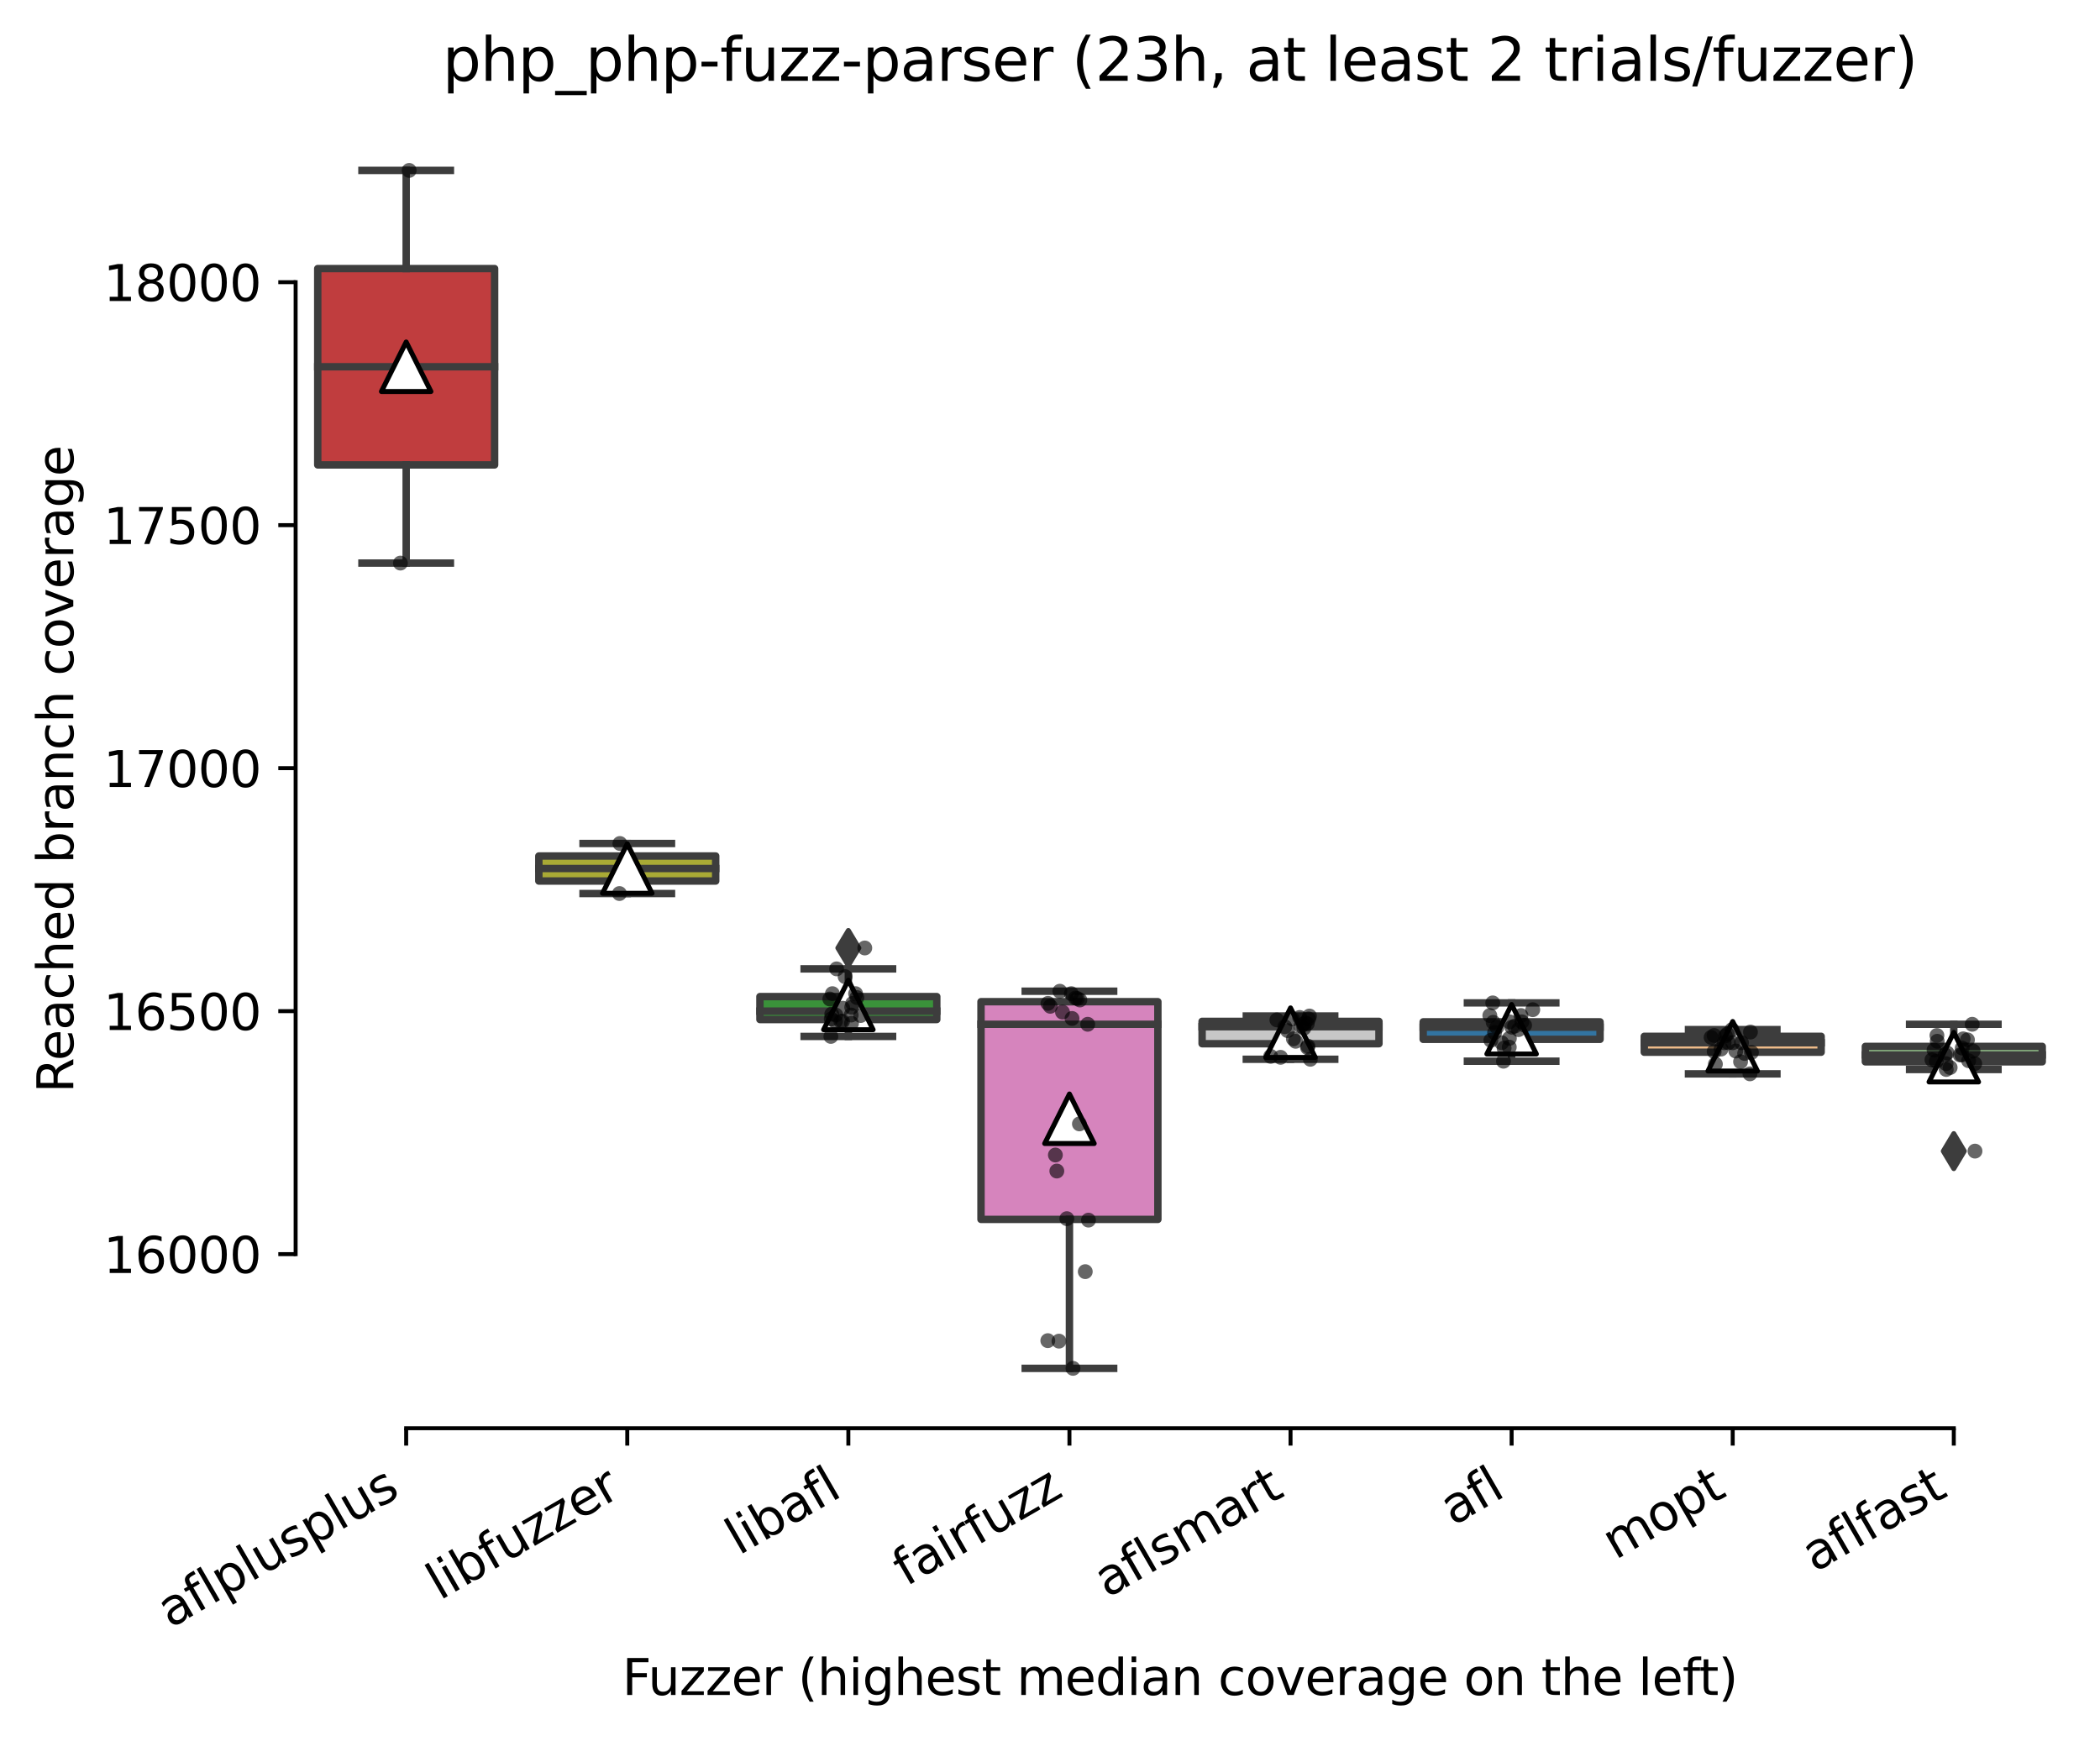 <?xml version="1.0" encoding="utf-8" standalone="no"?>
<!DOCTYPE svg PUBLIC "-//W3C//DTD SVG 1.1//EN"
  "http://www.w3.org/Graphics/SVG/1.1/DTD/svg11.dtd">
<svg xmlns:xlink="http://www.w3.org/1999/xlink" width="424.011pt" height="351.576pt" viewBox="0 0 424.011 351.576" xmlns="http://www.w3.org/2000/svg" version="1.1">
 <defs>
  <style type="text/css">*{stroke-linejoin: round; stroke-linecap: butt}</style>
 </defs>
 <g id="figure_1">
  <g id="patch_1">
   <path d="M 0 351.576 
L 424.011 351.576 
L 424.011 0 
L 0 0 
z
" style="fill: #ffffff"/>
  </g>
  <g id="axes_1">
   <g id="patch_2">
    <path d="M 59.691 288.43 
L 416.811 288.43 
L 416.811 22.318 
L 59.691 22.318 
z
" style="fill: #ffffff"/>
   </g>
   <g id="patch_3">
    <path d="M 64.155 93.888 
L 99.867 93.888 
L 99.867 54.239 
L 64.155 54.239 
L 64.155 93.888 
z
" clip-path="url(#p892c8f98e5)" style="fill: #c03d3e; stroke: #3d3d3d; stroke-width: 1.5; stroke-linejoin: miter"/>
   </g>
   <g id="patch_4">
    <path d="M 108.795 177.922 
L 144.507 177.922 
L 144.507 172.868 
L 108.795 172.868 
L 108.795 177.922 
z
" clip-path="url(#p892c8f98e5)" style="fill: #a9aa35; stroke: #3d3d3d; stroke-width: 1.5; stroke-linejoin: miter"/>
   </g>
   <g id="patch_5">
    <path d="M 153.435 205.893 
L 189.147 205.893 
L 189.147 201.256 
L 153.435 201.256 
L 153.435 205.893 
z
" clip-path="url(#p892c8f98e5)" style="fill: #3a923a; stroke: #3d3d3d; stroke-width: 1.5; stroke-linejoin: miter"/>
   </g>
   <g id="patch_6">
    <path d="M 198.075 246.254 
L 233.787 246.254 
L 233.787 202.286 
L 198.075 202.286 
L 198.075 246.254 
z
" clip-path="url(#p892c8f98e5)" style="fill: #d684bd; stroke: #3d3d3d; stroke-width: 1.5; stroke-linejoin: miter"/>
   </g>
   <g id="patch_7">
    <path d="M 242.715 210.775 
L 278.427 210.775 
L 278.427 206.261 
L 242.715 206.261 
L 242.715 210.775 
z
" clip-path="url(#p892c8f98e5)" style="fill: #c7c7c7; stroke: #3d3d3d; stroke-width: 1.5; stroke-linejoin: miter"/>
   </g>
   <g id="patch_8">
    <path d="M 287.355 209.892 
L 323.067 209.892 
L 323.067 206.359 
L 287.355 206.359 
L 287.355 209.892 
z
" clip-path="url(#p892c8f98e5)" style="fill: #3274a1; stroke: #3d3d3d; stroke-width: 1.5; stroke-linejoin: miter"/>
   </g>
   <g id="patch_9">
    <path d="M 331.995 212.493 
L 367.707 212.493 
L 367.707 209.279 
L 331.995 209.279 
L 331.995 212.493 
z
" clip-path="url(#p892c8f98e5)" style="fill: #eebb89; stroke: #3d3d3d; stroke-width: 1.5; stroke-linejoin: miter"/>
   </g>
   <g id="patch_10">
    <path d="M 376.635 214.431 
L 412.347 214.431 
L 412.347 211.315 
L 376.635 211.315 
L 376.635 214.431 
z
" clip-path="url(#p892c8f98e5)" style="fill: #9fd495; stroke: #3d3d3d; stroke-width: 1.5; stroke-linejoin: miter"/>
   </g>
   <g id="matplotlib.axis_1">
    <g id="xtick_1">
     <g id="line2d_1">
      <defs>
       <path id="m046f09e35f" d="M 0 0 
L 0 3.5 
" style="stroke: #000000; stroke-width: 0.8"/>
      </defs>
      <g>
       <use xlink:href="#m046f09e35f" x="82.011" y="288.43" style="stroke: #000000; stroke-width: 0.8"/>
      </g>
     </g>
     <g id="text_1">
      <!-- aflplusplus -->
      <g transform="translate(34.402 328.897) rotate(-30) scale(0.1 -0.1)">
       <defs>
        <path id="DejaVuSans-61" d="M 2194 1759 
Q 1497 1759 1228 1600 
Q 959 1441 959 1056 
Q 959 750 1161 570 
Q 1363 391 1709 391 
Q 2188 391 2477 730 
Q 2766 1069 2766 1631 
L 2766 1759 
L 2194 1759 
z
M 3341 1997 
L 3341 0 
L 2766 0 
L 2766 531 
Q 2569 213 2275 61 
Q 1981 -91 1556 -91 
Q 1019 -91 701 211 
Q 384 513 384 1019 
Q 384 1609 779 1909 
Q 1175 2209 1959 2209 
L 2766 2209 
L 2766 2266 
Q 2766 2663 2505 2880 
Q 2244 3097 1772 3097 
Q 1472 3097 1187 3025 
Q 903 2953 641 2809 
L 641 3341 
Q 956 3463 1253 3523 
Q 1550 3584 1831 3584 
Q 2591 3584 2966 3190 
Q 3341 2797 3341 1997 
z
" transform="scale(0.016)"/>
        <path id="DejaVuSans-66" d="M 2375 4863 
L 2375 4384 
L 1825 4384 
Q 1516 4384 1395 4259 
Q 1275 4134 1275 3809 
L 1275 3500 
L 2222 3500 
L 2222 3053 
L 1275 3053 
L 1275 0 
L 697 0 
L 697 3053 
L 147 3053 
L 147 3500 
L 697 3500 
L 697 3744 
Q 697 4328 969 4595 
Q 1241 4863 1831 4863 
L 2375 4863 
z
" transform="scale(0.016)"/>
        <path id="DejaVuSans-6c" d="M 603 4863 
L 1178 4863 
L 1178 0 
L 603 0 
L 603 4863 
z
" transform="scale(0.016)"/>
        <path id="DejaVuSans-70" d="M 1159 525 
L 1159 -1331 
L 581 -1331 
L 581 3500 
L 1159 3500 
L 1159 2969 
Q 1341 3281 1617 3432 
Q 1894 3584 2278 3584 
Q 2916 3584 3314 3078 
Q 3713 2572 3713 1747 
Q 3713 922 3314 415 
Q 2916 -91 2278 -91 
Q 1894 -91 1617 61 
Q 1341 213 1159 525 
z
M 3116 1747 
Q 3116 2381 2855 2742 
Q 2594 3103 2138 3103 
Q 1681 3103 1420 2742 
Q 1159 2381 1159 1747 
Q 1159 1113 1420 752 
Q 1681 391 2138 391 
Q 2594 391 2855 752 
Q 3116 1113 3116 1747 
z
" transform="scale(0.016)"/>
        <path id="DejaVuSans-75" d="M 544 1381 
L 544 3500 
L 1119 3500 
L 1119 1403 
Q 1119 906 1312 657 
Q 1506 409 1894 409 
Q 2359 409 2629 706 
Q 2900 1003 2900 1516 
L 2900 3500 
L 3475 3500 
L 3475 0 
L 2900 0 
L 2900 538 
Q 2691 219 2414 64 
Q 2138 -91 1772 -91 
Q 1169 -91 856 284 
Q 544 659 544 1381 
z
M 1991 3584 
L 1991 3584 
z
" transform="scale(0.016)"/>
        <path id="DejaVuSans-73" d="M 2834 3397 
L 2834 2853 
Q 2591 2978 2328 3040 
Q 2066 3103 1784 3103 
Q 1356 3103 1142 2972 
Q 928 2841 928 2578 
Q 928 2378 1081 2264 
Q 1234 2150 1697 2047 
L 1894 2003 
Q 2506 1872 2764 1633 
Q 3022 1394 3022 966 
Q 3022 478 2636 193 
Q 2250 -91 1575 -91 
Q 1294 -91 989 -36 
Q 684 19 347 128 
L 347 722 
Q 666 556 975 473 
Q 1284 391 1588 391 
Q 1994 391 2212 530 
Q 2431 669 2431 922 
Q 2431 1156 2273 1281 
Q 2116 1406 1581 1522 
L 1381 1569 
Q 847 1681 609 1914 
Q 372 2147 372 2553 
Q 372 3047 722 3315 
Q 1072 3584 1716 3584 
Q 2034 3584 2315 3537 
Q 2597 3491 2834 3397 
z
" transform="scale(0.016)"/>
       </defs>
       <use xlink:href="#DejaVuSans-61"/>
       <use xlink:href="#DejaVuSans-66" x="61.279"/>
       <use xlink:href="#DejaVuSans-6c" x="96.484"/>
       <use xlink:href="#DejaVuSans-70" x="124.268"/>
       <use xlink:href="#DejaVuSans-6c" x="187.744"/>
       <use xlink:href="#DejaVuSans-75" x="215.527"/>
       <use xlink:href="#DejaVuSans-73" x="278.906"/>
       <use xlink:href="#DejaVuSans-70" x="331.006"/>
       <use xlink:href="#DejaVuSans-6c" x="394.482"/>
       <use xlink:href="#DejaVuSans-75" x="422.266"/>
       <use xlink:href="#DejaVuSans-73" x="485.645"/>
      </g>
     </g>
    </g>
    <g id="xtick_2">
     <g id="line2d_2">
      <g>
       <use xlink:href="#m046f09e35f" x="126.651" y="288.43" style="stroke: #000000; stroke-width: 0.8"/>
      </g>
     </g>
     <g id="text_2">
      <!-- libfuzzer -->
      <g transform="translate(88.784 323.272) rotate(-30) scale(0.1 -0.1)">
       <defs>
        <path id="DejaVuSans-69" d="M 603 3500 
L 1178 3500 
L 1178 0 
L 603 0 
L 603 3500 
z
M 603 4863 
L 1178 4863 
L 1178 4134 
L 603 4134 
L 603 4863 
z
" transform="scale(0.016)"/>
        <path id="DejaVuSans-62" d="M 3116 1747 
Q 3116 2381 2855 2742 
Q 2594 3103 2138 3103 
Q 1681 3103 1420 2742 
Q 1159 2381 1159 1747 
Q 1159 1113 1420 752 
Q 1681 391 2138 391 
Q 2594 391 2855 752 
Q 3116 1113 3116 1747 
z
M 1159 2969 
Q 1341 3281 1617 3432 
Q 1894 3584 2278 3584 
Q 2916 3584 3314 3078 
Q 3713 2572 3713 1747 
Q 3713 922 3314 415 
Q 2916 -91 2278 -91 
Q 1894 -91 1617 61 
Q 1341 213 1159 525 
L 1159 0 
L 581 0 
L 581 4863 
L 1159 4863 
L 1159 2969 
z
" transform="scale(0.016)"/>
        <path id="DejaVuSans-7a" d="M 353 3500 
L 3084 3500 
L 3084 2975 
L 922 459 
L 3084 459 
L 3084 0 
L 275 0 
L 275 525 
L 2438 3041 
L 353 3041 
L 353 3500 
z
" transform="scale(0.016)"/>
        <path id="DejaVuSans-65" d="M 3597 1894 
L 3597 1613 
L 953 1613 
Q 991 1019 1311 708 
Q 1631 397 2203 397 
Q 2534 397 2845 478 
Q 3156 559 3463 722 
L 3463 178 
Q 3153 47 2828 -22 
Q 2503 -91 2169 -91 
Q 1331 -91 842 396 
Q 353 884 353 1716 
Q 353 2575 817 3079 
Q 1281 3584 2069 3584 
Q 2775 3584 3186 3129 
Q 3597 2675 3597 1894 
z
M 3022 2063 
Q 3016 2534 2758 2815 
Q 2500 3097 2075 3097 
Q 1594 3097 1305 2825 
Q 1016 2553 972 2059 
L 3022 2063 
z
" transform="scale(0.016)"/>
        <path id="DejaVuSans-72" d="M 2631 2963 
Q 2534 3019 2420 3045 
Q 2306 3072 2169 3072 
Q 1681 3072 1420 2755 
Q 1159 2438 1159 1844 
L 1159 0 
L 581 0 
L 581 3500 
L 1159 3500 
L 1159 2956 
Q 1341 3275 1631 3429 
Q 1922 3584 2338 3584 
Q 2397 3584 2469 3576 
Q 2541 3569 2628 3553 
L 2631 2963 
z
" transform="scale(0.016)"/>
       </defs>
       <use xlink:href="#DejaVuSans-6c"/>
       <use xlink:href="#DejaVuSans-69" x="27.783"/>
       <use xlink:href="#DejaVuSans-62" x="55.566"/>
       <use xlink:href="#DejaVuSans-66" x="119.043"/>
       <use xlink:href="#DejaVuSans-75" x="154.248"/>
       <use xlink:href="#DejaVuSans-7a" x="217.627"/>
       <use xlink:href="#DejaVuSans-7a" x="270.117"/>
       <use xlink:href="#DejaVuSans-65" x="322.607"/>
       <use xlink:href="#DejaVuSans-72" x="384.131"/>
      </g>
     </g>
    </g>
    <g id="xtick_3">
     <g id="line2d_3">
      <g>
       <use xlink:href="#m046f09e35f" x="171.291" y="288.43" style="stroke: #000000; stroke-width: 0.8"/>
      </g>
     </g>
     <g id="text_3">
      <!-- libafl -->
      <g transform="translate(149.179 314.176) rotate(-30) scale(0.1 -0.1)">
       <use xlink:href="#DejaVuSans-6c"/>
       <use xlink:href="#DejaVuSans-69" x="27.783"/>
       <use xlink:href="#DejaVuSans-62" x="55.566"/>
       <use xlink:href="#DejaVuSans-61" x="119.043"/>
       <use xlink:href="#DejaVuSans-66" x="180.322"/>
       <use xlink:href="#DejaVuSans-6c" x="215.527"/>
      </g>
     </g>
    </g>
    <g id="xtick_4">
     <g id="line2d_4">
      <g>
       <use xlink:href="#m046f09e35f" x="215.931" y="288.43" style="stroke: #000000; stroke-width: 0.8"/>
      </g>
     </g>
     <g id="text_4">
      <!-- fairfuzz -->
      <g transform="translate(182.941 320.457) rotate(-30) scale(0.1 -0.1)">
       <use xlink:href="#DejaVuSans-66"/>
       <use xlink:href="#DejaVuSans-61" x="35.205"/>
       <use xlink:href="#DejaVuSans-69" x="96.484"/>
       <use xlink:href="#DejaVuSans-72" x="124.268"/>
       <use xlink:href="#DejaVuSans-66" x="165.381"/>
       <use xlink:href="#DejaVuSans-75" x="200.586"/>
       <use xlink:href="#DejaVuSans-7a" x="263.965"/>
       <use xlink:href="#DejaVuSans-7a" x="316.455"/>
      </g>
     </g>
    </g>
    <g id="xtick_5">
     <g id="line2d_5">
      <g>
       <use xlink:href="#m046f09e35f" x="260.571" y="288.43" style="stroke: #000000; stroke-width: 0.8"/>
      </g>
     </g>
     <g id="text_5">
      <!-- aflsmart -->
      <g transform="translate(223.56 322.779) rotate(-30) scale(0.1 -0.1)">
       <defs>
        <path id="DejaVuSans-6d" d="M 3328 2828 
Q 3544 3216 3844 3400 
Q 4144 3584 4550 3584 
Q 5097 3584 5394 3201 
Q 5691 2819 5691 2113 
L 5691 0 
L 5113 0 
L 5113 2094 
Q 5113 2597 4934 2840 
Q 4756 3084 4391 3084 
Q 3944 3084 3684 2787 
Q 3425 2491 3425 1978 
L 3425 0 
L 2847 0 
L 2847 2094 
Q 2847 2600 2669 2842 
Q 2491 3084 2119 3084 
Q 1678 3084 1418 2786 
Q 1159 2488 1159 1978 
L 1159 0 
L 581 0 
L 581 3500 
L 1159 3500 
L 1159 2956 
Q 1356 3278 1631 3431 
Q 1906 3584 2284 3584 
Q 2666 3584 2933 3390 
Q 3200 3197 3328 2828 
z
" transform="scale(0.016)"/>
        <path id="DejaVuSans-74" d="M 1172 4494 
L 1172 3500 
L 2356 3500 
L 2356 3053 
L 1172 3053 
L 1172 1153 
Q 1172 725 1289 603 
Q 1406 481 1766 481 
L 2356 481 
L 2356 0 
L 1766 0 
Q 1100 0 847 248 
Q 594 497 594 1153 
L 594 3053 
L 172 3053 
L 172 3500 
L 594 3500 
L 594 4494 
L 1172 4494 
z
" transform="scale(0.016)"/>
       </defs>
       <use xlink:href="#DejaVuSans-61"/>
       <use xlink:href="#DejaVuSans-66" x="61.279"/>
       <use xlink:href="#DejaVuSans-6c" x="96.484"/>
       <use xlink:href="#DejaVuSans-73" x="124.268"/>
       <use xlink:href="#DejaVuSans-6d" x="176.367"/>
       <use xlink:href="#DejaVuSans-61" x="273.779"/>
       <use xlink:href="#DejaVuSans-72" x="335.059"/>
       <use xlink:href="#DejaVuSans-74" x="376.172"/>
      </g>
     </g>
    </g>
    <g id="xtick_6">
     <g id="line2d_6">
      <g>
       <use xlink:href="#m046f09e35f" x="305.211" y="288.43" style="stroke: #000000; stroke-width: 0.8"/>
      </g>
     </g>
     <g id="text_6">
      <!-- afl -->
      <g transform="translate(293.409 308.224) rotate(-30) scale(0.1 -0.1)">
       <use xlink:href="#DejaVuSans-61"/>
       <use xlink:href="#DejaVuSans-66" x="61.279"/>
       <use xlink:href="#DejaVuSans-6c" x="96.484"/>
      </g>
     </g>
    </g>
    <g id="xtick_7">
     <g id="line2d_7">
      <g>
       <use xlink:href="#m046f09e35f" x="349.851" y="288.43" style="stroke: #000000; stroke-width: 0.8"/>
      </g>
     </g>
     <g id="text_7">
      <!-- mopt -->
      <g transform="translate(326.183 315.075) rotate(-30) scale(0.1 -0.1)">
       <defs>
        <path id="DejaVuSans-6f" d="M 1959 3097 
Q 1497 3097 1228 2736 
Q 959 2375 959 1747 
Q 959 1119 1226 758 
Q 1494 397 1959 397 
Q 2419 397 2687 759 
Q 2956 1122 2956 1747 
Q 2956 2369 2687 2733 
Q 2419 3097 1959 3097 
z
M 1959 3584 
Q 2709 3584 3137 3096 
Q 3566 2609 3566 1747 
Q 3566 888 3137 398 
Q 2709 -91 1959 -91 
Q 1206 -91 779 398 
Q 353 888 353 1747 
Q 353 2609 779 3096 
Q 1206 3584 1959 3584 
z
" transform="scale(0.016)"/>
       </defs>
       <use xlink:href="#DejaVuSans-6d"/>
       <use xlink:href="#DejaVuSans-6f" x="97.412"/>
       <use xlink:href="#DejaVuSans-70" x="158.594"/>
       <use xlink:href="#DejaVuSans-74" x="222.07"/>
      </g>
     </g>
    </g>
    <g id="xtick_8">
     <g id="line2d_8">
      <g>
       <use xlink:href="#m046f09e35f" x="394.491" y="288.43" style="stroke: #000000; stroke-width: 0.8"/>
      </g>
     </g>
     <g id="text_8">
      <!-- aflfast -->
      <g transform="translate(366.427 317.613) rotate(-30) scale(0.1 -0.1)">
       <use xlink:href="#DejaVuSans-61"/>
       <use xlink:href="#DejaVuSans-66" x="61.279"/>
       <use xlink:href="#DejaVuSans-6c" x="96.484"/>
       <use xlink:href="#DejaVuSans-66" x="124.268"/>
       <use xlink:href="#DejaVuSans-61" x="159.473"/>
       <use xlink:href="#DejaVuSans-73" x="220.752"/>
       <use xlink:href="#DejaVuSans-74" x="272.852"/>
      </g>
     </g>
    </g>
    <g id="text_9">
     <!-- Fuzzer (highest median coverage on the left) -->
     <g transform="translate(125.633 342.297) scale(0.1 -0.1)">
      <defs>
       <path id="DejaVuSans-46" d="M 628 4666 
L 3309 4666 
L 3309 4134 
L 1259 4134 
L 1259 2759 
L 3109 2759 
L 3109 2228 
L 1259 2228 
L 1259 0 
L 628 0 
L 628 4666 
z
" transform="scale(0.016)"/>
       <path id="DejaVuSans-20" transform="scale(0.016)"/>
       <path id="DejaVuSans-28" d="M 1984 4856 
Q 1566 4138 1362 3434 
Q 1159 2731 1159 2009 
Q 1159 1288 1364 580 
Q 1569 -128 1984 -844 
L 1484 -844 
Q 1016 -109 783 600 
Q 550 1309 550 2009 
Q 550 2706 781 3412 
Q 1013 4119 1484 4856 
L 1984 4856 
z
" transform="scale(0.016)"/>
       <path id="DejaVuSans-68" d="M 3513 2113 
L 3513 0 
L 2938 0 
L 2938 2094 
Q 2938 2591 2744 2837 
Q 2550 3084 2163 3084 
Q 1697 3084 1428 2787 
Q 1159 2491 1159 1978 
L 1159 0 
L 581 0 
L 581 4863 
L 1159 4863 
L 1159 2956 
Q 1366 3272 1645 3428 
Q 1925 3584 2291 3584 
Q 2894 3584 3203 3211 
Q 3513 2838 3513 2113 
z
" transform="scale(0.016)"/>
       <path id="DejaVuSans-67" d="M 2906 1791 
Q 2906 2416 2648 2759 
Q 2391 3103 1925 3103 
Q 1463 3103 1205 2759 
Q 947 2416 947 1791 
Q 947 1169 1205 825 
Q 1463 481 1925 481 
Q 2391 481 2648 825 
Q 2906 1169 2906 1791 
z
M 3481 434 
Q 3481 -459 3084 -895 
Q 2688 -1331 1869 -1331 
Q 1566 -1331 1297 -1286 
Q 1028 -1241 775 -1147 
L 775 -588 
Q 1028 -725 1275 -790 
Q 1522 -856 1778 -856 
Q 2344 -856 2625 -561 
Q 2906 -266 2906 331 
L 2906 616 
Q 2728 306 2450 153 
Q 2172 0 1784 0 
Q 1141 0 747 490 
Q 353 981 353 1791 
Q 353 2603 747 3093 
Q 1141 3584 1784 3584 
Q 2172 3584 2450 3431 
Q 2728 3278 2906 2969 
L 2906 3500 
L 3481 3500 
L 3481 434 
z
" transform="scale(0.016)"/>
       <path id="DejaVuSans-64" d="M 2906 2969 
L 2906 4863 
L 3481 4863 
L 3481 0 
L 2906 0 
L 2906 525 
Q 2725 213 2448 61 
Q 2172 -91 1784 -91 
Q 1150 -91 751 415 
Q 353 922 353 1747 
Q 353 2572 751 3078 
Q 1150 3584 1784 3584 
Q 2172 3584 2448 3432 
Q 2725 3281 2906 2969 
z
M 947 1747 
Q 947 1113 1208 752 
Q 1469 391 1925 391 
Q 2381 391 2643 752 
Q 2906 1113 2906 1747 
Q 2906 2381 2643 2742 
Q 2381 3103 1925 3103 
Q 1469 3103 1208 2742 
Q 947 2381 947 1747 
z
" transform="scale(0.016)"/>
       <path id="DejaVuSans-6e" d="M 3513 2113 
L 3513 0 
L 2938 0 
L 2938 2094 
Q 2938 2591 2744 2837 
Q 2550 3084 2163 3084 
Q 1697 3084 1428 2787 
Q 1159 2491 1159 1978 
L 1159 0 
L 581 0 
L 581 3500 
L 1159 3500 
L 1159 2956 
Q 1366 3272 1645 3428 
Q 1925 3584 2291 3584 
Q 2894 3584 3203 3211 
Q 3513 2838 3513 2113 
z
" transform="scale(0.016)"/>
       <path id="DejaVuSans-63" d="M 3122 3366 
L 3122 2828 
Q 2878 2963 2633 3030 
Q 2388 3097 2138 3097 
Q 1578 3097 1268 2742 
Q 959 2388 959 1747 
Q 959 1106 1268 751 
Q 1578 397 2138 397 
Q 2388 397 2633 464 
Q 2878 531 3122 666 
L 3122 134 
Q 2881 22 2623 -34 
Q 2366 -91 2075 -91 
Q 1284 -91 818 406 
Q 353 903 353 1747 
Q 353 2603 823 3093 
Q 1294 3584 2113 3584 
Q 2378 3584 2631 3529 
Q 2884 3475 3122 3366 
z
" transform="scale(0.016)"/>
       <path id="DejaVuSans-76" d="M 191 3500 
L 800 3500 
L 1894 563 
L 2988 3500 
L 3597 3500 
L 2284 0 
L 1503 0 
L 191 3500 
z
" transform="scale(0.016)"/>
       <path id="DejaVuSans-29" d="M 513 4856 
L 1013 4856 
Q 1481 4119 1714 3412 
Q 1947 2706 1947 2009 
Q 1947 1309 1714 600 
Q 1481 -109 1013 -844 
L 513 -844 
Q 928 -128 1133 580 
Q 1338 1288 1338 2009 
Q 1338 2731 1133 3434 
Q 928 4138 513 4856 
z
" transform="scale(0.016)"/>
      </defs>
      <use xlink:href="#DejaVuSans-46"/>
      <use xlink:href="#DejaVuSans-75" x="52.02"/>
      <use xlink:href="#DejaVuSans-7a" x="115.398"/>
      <use xlink:href="#DejaVuSans-7a" x="167.889"/>
      <use xlink:href="#DejaVuSans-65" x="220.379"/>
      <use xlink:href="#DejaVuSans-72" x="281.902"/>
      <use xlink:href="#DejaVuSans-20" x="323.016"/>
      <use xlink:href="#DejaVuSans-28" x="354.803"/>
      <use xlink:href="#DejaVuSans-68" x="393.816"/>
      <use xlink:href="#DejaVuSans-69" x="457.195"/>
      <use xlink:href="#DejaVuSans-67" x="484.979"/>
      <use xlink:href="#DejaVuSans-68" x="548.455"/>
      <use xlink:href="#DejaVuSans-65" x="611.834"/>
      <use xlink:href="#DejaVuSans-73" x="673.357"/>
      <use xlink:href="#DejaVuSans-74" x="725.457"/>
      <use xlink:href="#DejaVuSans-20" x="764.666"/>
      <use xlink:href="#DejaVuSans-6d" x="796.453"/>
      <use xlink:href="#DejaVuSans-65" x="893.865"/>
      <use xlink:href="#DejaVuSans-64" x="955.389"/>
      <use xlink:href="#DejaVuSans-69" x="1018.865"/>
      <use xlink:href="#DejaVuSans-61" x="1046.648"/>
      <use xlink:href="#DejaVuSans-6e" x="1107.928"/>
      <use xlink:href="#DejaVuSans-20" x="1171.307"/>
      <use xlink:href="#DejaVuSans-63" x="1203.094"/>
      <use xlink:href="#DejaVuSans-6f" x="1258.074"/>
      <use xlink:href="#DejaVuSans-76" x="1319.256"/>
      <use xlink:href="#DejaVuSans-65" x="1378.436"/>
      <use xlink:href="#DejaVuSans-72" x="1439.959"/>
      <use xlink:href="#DejaVuSans-61" x="1481.072"/>
      <use xlink:href="#DejaVuSans-67" x="1542.352"/>
      <use xlink:href="#DejaVuSans-65" x="1605.828"/>
      <use xlink:href="#DejaVuSans-20" x="1667.352"/>
      <use xlink:href="#DejaVuSans-6f" x="1699.139"/>
      <use xlink:href="#DejaVuSans-6e" x="1760.32"/>
      <use xlink:href="#DejaVuSans-20" x="1823.699"/>
      <use xlink:href="#DejaVuSans-74" x="1855.486"/>
      <use xlink:href="#DejaVuSans-68" x="1894.695"/>
      <use xlink:href="#DejaVuSans-65" x="1958.074"/>
      <use xlink:href="#DejaVuSans-20" x="2019.598"/>
      <use xlink:href="#DejaVuSans-6c" x="2051.385"/>
      <use xlink:href="#DejaVuSans-65" x="2079.168"/>
      <use xlink:href="#DejaVuSans-66" x="2140.691"/>
      <use xlink:href="#DejaVuSans-74" x="2174.146"/>
      <use xlink:href="#DejaVuSans-29" x="2213.355"/>
     </g>
    </g>
   </g>
   <g id="matplotlib.axis_2">
    <g id="ytick_1">
     <g id="line2d_9">
      <defs>
       <path id="mc6941feb25" d="M 0 0 
L -3.5 0 
" style="stroke: #000000; stroke-width: 0.8"/>
      </defs>
      <g>
       <use xlink:href="#mc6941feb25" x="59.691" y="253.271" style="stroke: #000000; stroke-width: 0.8"/>
      </g>
     </g>
     <g id="text_10">
      <!-- 16000 -->
      <g transform="translate(20.878 257.07) scale(0.1 -0.1)">
       <defs>
        <path id="DejaVuSans-31" d="M 794 531 
L 1825 531 
L 1825 4091 
L 703 3866 
L 703 4441 
L 1819 4666 
L 2450 4666 
L 2450 531 
L 3481 531 
L 3481 0 
L 794 0 
L 794 531 
z
" transform="scale(0.016)"/>
        <path id="DejaVuSans-36" d="M 2113 2584 
Q 1688 2584 1439 2293 
Q 1191 2003 1191 1497 
Q 1191 994 1439 701 
Q 1688 409 2113 409 
Q 2538 409 2786 701 
Q 3034 994 3034 1497 
Q 3034 2003 2786 2293 
Q 2538 2584 2113 2584 
z
M 3366 4563 
L 3366 3988 
Q 3128 4100 2886 4159 
Q 2644 4219 2406 4219 
Q 1781 4219 1451 3797 
Q 1122 3375 1075 2522 
Q 1259 2794 1537 2939 
Q 1816 3084 2150 3084 
Q 2853 3084 3261 2657 
Q 3669 2231 3669 1497 
Q 3669 778 3244 343 
Q 2819 -91 2113 -91 
Q 1303 -91 875 529 
Q 447 1150 447 2328 
Q 447 3434 972 4092 
Q 1497 4750 2381 4750 
Q 2619 4750 2861 4703 
Q 3103 4656 3366 4563 
z
" transform="scale(0.016)"/>
        <path id="DejaVuSans-30" d="M 2034 4250 
Q 1547 4250 1301 3770 
Q 1056 3291 1056 2328 
Q 1056 1369 1301 889 
Q 1547 409 2034 409 
Q 2525 409 2770 889 
Q 3016 1369 3016 2328 
Q 3016 3291 2770 3770 
Q 2525 4250 2034 4250 
z
M 2034 4750 
Q 2819 4750 3233 4129 
Q 3647 3509 3647 2328 
Q 3647 1150 3233 529 
Q 2819 -91 2034 -91 
Q 1250 -91 836 529 
Q 422 1150 422 2328 
Q 422 3509 836 4129 
Q 1250 4750 2034 4750 
z
" transform="scale(0.016)"/>
       </defs>
       <use xlink:href="#DejaVuSans-31"/>
       <use xlink:href="#DejaVuSans-36" x="63.623"/>
       <use xlink:href="#DejaVuSans-30" x="127.246"/>
       <use xlink:href="#DejaVuSans-30" x="190.869"/>
       <use xlink:href="#DejaVuSans-30" x="254.492"/>
      </g>
     </g>
    </g>
    <g id="ytick_2">
     <g id="line2d_10">
      <g>
       <use xlink:href="#mc6941feb25" x="59.691" y="204.2" style="stroke: #000000; stroke-width: 0.8"/>
      </g>
     </g>
     <g id="text_11">
      <!-- 16500 -->
      <g transform="translate(20.878 207.999) scale(0.1 -0.1)">
       <defs>
        <path id="DejaVuSans-35" d="M 691 4666 
L 3169 4666 
L 3169 4134 
L 1269 4134 
L 1269 2991 
Q 1406 3038 1543 3061 
Q 1681 3084 1819 3084 
Q 2600 3084 3056 2656 
Q 3513 2228 3513 1497 
Q 3513 744 3044 326 
Q 2575 -91 1722 -91 
Q 1428 -91 1123 -41 
Q 819 9 494 109 
L 494 744 
Q 775 591 1075 516 
Q 1375 441 1709 441 
Q 2250 441 2565 725 
Q 2881 1009 2881 1497 
Q 2881 1984 2565 2268 
Q 2250 2553 1709 2553 
Q 1456 2553 1204 2497 
Q 953 2441 691 2322 
L 691 4666 
z
" transform="scale(0.016)"/>
       </defs>
       <use xlink:href="#DejaVuSans-31"/>
       <use xlink:href="#DejaVuSans-36" x="63.623"/>
       <use xlink:href="#DejaVuSans-35" x="127.246"/>
       <use xlink:href="#DejaVuSans-30" x="190.869"/>
       <use xlink:href="#DejaVuSans-30" x="254.492"/>
      </g>
     </g>
    </g>
    <g id="ytick_3">
     <g id="line2d_11">
      <g>
       <use xlink:href="#mc6941feb25" x="59.691" y="155.129" style="stroke: #000000; stroke-width: 0.8"/>
      </g>
     </g>
     <g id="text_12">
      <!-- 17000 -->
      <g transform="translate(20.878 158.928) scale(0.1 -0.1)">
       <defs>
        <path id="DejaVuSans-37" d="M 525 4666 
L 3525 4666 
L 3525 4397 
L 1831 0 
L 1172 0 
L 2766 4134 
L 525 4134 
L 525 4666 
z
" transform="scale(0.016)"/>
       </defs>
       <use xlink:href="#DejaVuSans-31"/>
       <use xlink:href="#DejaVuSans-37" x="63.623"/>
       <use xlink:href="#DejaVuSans-30" x="127.246"/>
       <use xlink:href="#DejaVuSans-30" x="190.869"/>
       <use xlink:href="#DejaVuSans-30" x="254.492"/>
      </g>
     </g>
    </g>
    <g id="ytick_4">
     <g id="line2d_12">
      <g>
       <use xlink:href="#mc6941feb25" x="59.691" y="106.058" style="stroke: #000000; stroke-width: 0.8"/>
      </g>
     </g>
     <g id="text_13">
      <!-- 17500 -->
      <g transform="translate(20.878 109.857) scale(0.1 -0.1)">
       <use xlink:href="#DejaVuSans-31"/>
       <use xlink:href="#DejaVuSans-37" x="63.623"/>
       <use xlink:href="#DejaVuSans-35" x="127.246"/>
       <use xlink:href="#DejaVuSans-30" x="190.869"/>
       <use xlink:href="#DejaVuSans-30" x="254.492"/>
      </g>
     </g>
    </g>
    <g id="ytick_5">
     <g id="line2d_13">
      <g>
       <use xlink:href="#mc6941feb25" x="59.691" y="56.987" style="stroke: #000000; stroke-width: 0.8"/>
      </g>
     </g>
     <g id="text_14">
      <!-- 18000 -->
      <g transform="translate(20.878 60.786) scale(0.1 -0.1)">
       <defs>
        <path id="DejaVuSans-38" d="M 2034 2216 
Q 1584 2216 1326 1975 
Q 1069 1734 1069 1313 
Q 1069 891 1326 650 
Q 1584 409 2034 409 
Q 2484 409 2743 651 
Q 3003 894 3003 1313 
Q 3003 1734 2745 1975 
Q 2488 2216 2034 2216 
z
M 1403 2484 
Q 997 2584 770 2862 
Q 544 3141 544 3541 
Q 544 4100 942 4425 
Q 1341 4750 2034 4750 
Q 2731 4750 3128 4425 
Q 3525 4100 3525 3541 
Q 3525 3141 3298 2862 
Q 3072 2584 2669 2484 
Q 3125 2378 3379 2068 
Q 3634 1759 3634 1313 
Q 3634 634 3220 271 
Q 2806 -91 2034 -91 
Q 1263 -91 848 271 
Q 434 634 434 1313 
Q 434 1759 690 2068 
Q 947 2378 1403 2484 
z
M 1172 3481 
Q 1172 3119 1398 2916 
Q 1625 2713 2034 2713 
Q 2441 2713 2670 2916 
Q 2900 3119 2900 3481 
Q 2900 3844 2670 4047 
Q 2441 4250 2034 4250 
Q 1625 4250 1398 4047 
Q 1172 3844 1172 3481 
z
" transform="scale(0.016)"/>
       </defs>
       <use xlink:href="#DejaVuSans-31"/>
       <use xlink:href="#DejaVuSans-38" x="63.623"/>
       <use xlink:href="#DejaVuSans-30" x="127.246"/>
       <use xlink:href="#DejaVuSans-30" x="190.869"/>
       <use xlink:href="#DejaVuSans-30" x="254.492"/>
      </g>
     </g>
    </g>
    <g id="text_15">
     <!-- Reached branch coverage -->
     <g transform="translate(14.798 220.706) rotate(-90) scale(0.1 -0.1)">
      <defs>
       <path id="DejaVuSans-52" d="M 2841 2188 
Q 3044 2119 3236 1894 
Q 3428 1669 3622 1275 
L 4263 0 
L 3584 0 
L 2988 1197 
Q 2756 1666 2539 1819 
Q 2322 1972 1947 1972 
L 1259 1972 
L 1259 0 
L 628 0 
L 628 4666 
L 2053 4666 
Q 2853 4666 3247 4331 
Q 3641 3997 3641 3322 
Q 3641 2881 3436 2590 
Q 3231 2300 2841 2188 
z
M 1259 4147 
L 1259 2491 
L 2053 2491 
Q 2509 2491 2742 2702 
Q 2975 2913 2975 3322 
Q 2975 3731 2742 3939 
Q 2509 4147 2053 4147 
L 1259 4147 
z
" transform="scale(0.016)"/>
      </defs>
      <use xlink:href="#DejaVuSans-52"/>
      <use xlink:href="#DejaVuSans-65" x="64.982"/>
      <use xlink:href="#DejaVuSans-61" x="126.506"/>
      <use xlink:href="#DejaVuSans-63" x="187.785"/>
      <use xlink:href="#DejaVuSans-68" x="242.766"/>
      <use xlink:href="#DejaVuSans-65" x="306.145"/>
      <use xlink:href="#DejaVuSans-64" x="367.668"/>
      <use xlink:href="#DejaVuSans-20" x="431.145"/>
      <use xlink:href="#DejaVuSans-62" x="462.932"/>
      <use xlink:href="#DejaVuSans-72" x="526.408"/>
      <use xlink:href="#DejaVuSans-61" x="567.521"/>
      <use xlink:href="#DejaVuSans-6e" x="628.801"/>
      <use xlink:href="#DejaVuSans-63" x="692.18"/>
      <use xlink:href="#DejaVuSans-68" x="747.16"/>
      <use xlink:href="#DejaVuSans-20" x="810.539"/>
      <use xlink:href="#DejaVuSans-63" x="842.326"/>
      <use xlink:href="#DejaVuSans-6f" x="897.307"/>
      <use xlink:href="#DejaVuSans-76" x="958.488"/>
      <use xlink:href="#DejaVuSans-65" x="1017.668"/>
      <use xlink:href="#DejaVuSans-72" x="1079.191"/>
      <use xlink:href="#DejaVuSans-61" x="1120.305"/>
      <use xlink:href="#DejaVuSans-67" x="1181.584"/>
      <use xlink:href="#DejaVuSans-65" x="1245.061"/>
     </g>
    </g>
   </g>
   <g id="line2d_14">
    <path d="M 82.011 93.888 
L 82.011 113.713 
" clip-path="url(#p892c8f98e5)" style="fill: none; stroke: #3d3d3d; stroke-width: 1.5; stroke-linecap: square"/>
   </g>
   <g id="line2d_15">
    <path d="M 82.011 54.239 
L 82.011 34.414 
" clip-path="url(#p892c8f98e5)" style="fill: none; stroke: #3d3d3d; stroke-width: 1.5; stroke-linecap: square"/>
   </g>
   <g id="line2d_16">
    <path d="M 73.083 113.713 
L 90.939 113.713 
" clip-path="url(#p892c8f98e5)" style="fill: none; stroke: #3d3d3d; stroke-width: 1.5; stroke-linecap: square"/>
   </g>
   <g id="line2d_17">
    <path d="M 73.083 34.414 
L 90.939 34.414 
" clip-path="url(#p892c8f98e5)" style="fill: none; stroke: #3d3d3d; stroke-width: 1.5; stroke-linecap: square"/>
   </g>
   <g id="line2d_18"/>
   <g id="line2d_19">
    <path d="M 126.651 177.922 
L 126.651 180.449 
" clip-path="url(#p892c8f98e5)" style="fill: none; stroke: #3d3d3d; stroke-width: 1.5; stroke-linecap: square"/>
   </g>
   <g id="line2d_20">
    <path d="M 126.651 172.868 
L 126.651 170.341 
" clip-path="url(#p892c8f98e5)" style="fill: none; stroke: #3d3d3d; stroke-width: 1.5; stroke-linecap: square"/>
   </g>
   <g id="line2d_21">
    <path d="M 117.723 180.449 
L 135.579 180.449 
" clip-path="url(#p892c8f98e5)" style="fill: none; stroke: #3d3d3d; stroke-width: 1.5; stroke-linecap: square"/>
   </g>
   <g id="line2d_22">
    <path d="M 117.723 170.341 
L 135.579 170.341 
" clip-path="url(#p892c8f98e5)" style="fill: none; stroke: #3d3d3d; stroke-width: 1.5; stroke-linecap: square"/>
   </g>
   <g id="line2d_23"/>
   <g id="line2d_24">
    <path d="M 171.291 205.893 
L 171.291 209.303 
" clip-path="url(#p892c8f98e5)" style="fill: none; stroke: #3d3d3d; stroke-width: 1.5; stroke-linecap: square"/>
   </g>
   <g id="line2d_25">
    <path d="M 171.291 201.256 
L 171.291 195.661 
" clip-path="url(#p892c8f98e5)" style="fill: none; stroke: #3d3d3d; stroke-width: 1.5; stroke-linecap: square"/>
   </g>
   <g id="line2d_26">
    <path d="M 162.363 209.303 
L 180.219 209.303 
" clip-path="url(#p892c8f98e5)" style="fill: none; stroke: #3d3d3d; stroke-width: 1.5; stroke-linecap: square"/>
   </g>
   <g id="line2d_27">
    <path d="M 162.363 195.661 
L 180.219 195.661 
" clip-path="url(#p892c8f98e5)" style="fill: none; stroke: #3d3d3d; stroke-width: 1.5; stroke-linecap: square"/>
   </g>
   <g id="line2d_28">
    <defs>
     <path id="m33118e2a1a" d="M -0 3.536 
L 2.121 0 
L -0 -3.536 
L -2.121 -0 
z
" style="stroke: #3d3d3d; stroke-linejoin: miter"/>
    </defs>
    <g clip-path="url(#p892c8f98e5)">
     <use xlink:href="#m33118e2a1a" x="171.291" y="191.441" style="fill: #3d3d3d; stroke: #3d3d3d; stroke-linejoin: miter"/>
    </g>
   </g>
   <g id="line2d_29">
    <path d="M 215.931 246.254 
L 215.931 276.334 
" clip-path="url(#p892c8f98e5)" style="fill: none; stroke: #3d3d3d; stroke-width: 1.5; stroke-linecap: square"/>
   </g>
   <g id="line2d_30">
    <path d="M 215.931 202.286 
L 215.931 200.176 
" clip-path="url(#p892c8f98e5)" style="fill: none; stroke: #3d3d3d; stroke-width: 1.5; stroke-linecap: square"/>
   </g>
   <g id="line2d_31">
    <path d="M 207.003 276.334 
L 224.859 276.334 
" clip-path="url(#p892c8f98e5)" style="fill: none; stroke: #3d3d3d; stroke-width: 1.5; stroke-linecap: square"/>
   </g>
   <g id="line2d_32">
    <path d="M 207.003 200.176 
L 224.859 200.176 
" clip-path="url(#p892c8f98e5)" style="fill: none; stroke: #3d3d3d; stroke-width: 1.5; stroke-linecap: square"/>
   </g>
   <g id="line2d_33"/>
   <g id="line2d_34">
    <path d="M 260.571 210.775 
L 260.571 213.916 
" clip-path="url(#p892c8f98e5)" style="fill: none; stroke: #3d3d3d; stroke-width: 1.5; stroke-linecap: square"/>
   </g>
   <g id="line2d_35">
    <path d="M 260.571 206.261 
L 260.571 205.181 
" clip-path="url(#p892c8f98e5)" style="fill: none; stroke: #3d3d3d; stroke-width: 1.5; stroke-linecap: square"/>
   </g>
   <g id="line2d_36">
    <path d="M 251.643 213.916 
L 269.499 213.916 
" clip-path="url(#p892c8f98e5)" style="fill: none; stroke: #3d3d3d; stroke-width: 1.5; stroke-linecap: square"/>
   </g>
   <g id="line2d_37">
    <path d="M 251.643 205.181 
L 269.499 205.181 
" clip-path="url(#p892c8f98e5)" style="fill: none; stroke: #3d3d3d; stroke-width: 1.5; stroke-linecap: square"/>
   </g>
   <g id="line2d_38"/>
   <g id="line2d_39">
    <path d="M 305.211 209.892 
L 305.211 214.308 
" clip-path="url(#p892c8f98e5)" style="fill: none; stroke: #3d3d3d; stroke-width: 1.5; stroke-linecap: square"/>
   </g>
   <g id="line2d_40">
    <path d="M 305.211 206.359 
L 305.211 202.531 
" clip-path="url(#p892c8f98e5)" style="fill: none; stroke: #3d3d3d; stroke-width: 1.5; stroke-linecap: square"/>
   </g>
   <g id="line2d_41">
    <path d="M 296.283 214.308 
L 314.139 214.308 
" clip-path="url(#p892c8f98e5)" style="fill: none; stroke: #3d3d3d; stroke-width: 1.5; stroke-linecap: square"/>
   </g>
   <g id="line2d_42">
    <path d="M 296.283 202.531 
L 314.139 202.531 
" clip-path="url(#p892c8f98e5)" style="fill: none; stroke: #3d3d3d; stroke-width: 1.5; stroke-linecap: square"/>
   </g>
   <g id="line2d_43"/>
   <g id="line2d_44">
    <path d="M 349.851 212.493 
L 349.851 216.86 
" clip-path="url(#p892c8f98e5)" style="fill: none; stroke: #3d3d3d; stroke-width: 1.5; stroke-linecap: square"/>
   </g>
   <g id="line2d_45">
    <path d="M 349.851 209.279 
L 349.851 207.929 
" clip-path="url(#p892c8f98e5)" style="fill: none; stroke: #3d3d3d; stroke-width: 1.5; stroke-linecap: square"/>
   </g>
   <g id="line2d_46">
    <path d="M 340.923 216.86 
L 358.779 216.86 
" clip-path="url(#p892c8f98e5)" style="fill: none; stroke: #3d3d3d; stroke-width: 1.5; stroke-linecap: square"/>
   </g>
   <g id="line2d_47">
    <path d="M 340.923 207.929 
L 358.779 207.929 
" clip-path="url(#p892c8f98e5)" style="fill: none; stroke: #3d3d3d; stroke-width: 1.5; stroke-linecap: square"/>
   </g>
   <g id="line2d_48"/>
   <g id="line2d_49">
    <path d="M 394.491 214.431 
L 394.491 215.977 
" clip-path="url(#p892c8f98e5)" style="fill: none; stroke: #3d3d3d; stroke-width: 1.5; stroke-linecap: square"/>
   </g>
   <g id="line2d_50">
    <path d="M 394.491 211.315 
L 394.491 206.85 
" clip-path="url(#p892c8f98e5)" style="fill: none; stroke: #3d3d3d; stroke-width: 1.5; stroke-linecap: square"/>
   </g>
   <g id="line2d_51">
    <path d="M 385.563 215.977 
L 403.419 215.977 
" clip-path="url(#p892c8f98e5)" style="fill: none; stroke: #3d3d3d; stroke-width: 1.5; stroke-linecap: square"/>
   </g>
   <g id="line2d_52">
    <path d="M 385.563 206.85 
L 403.419 206.85 
" clip-path="url(#p892c8f98e5)" style="fill: none; stroke: #3d3d3d; stroke-width: 1.5; stroke-linecap: square"/>
   </g>
   <g id="line2d_53">
    <g clip-path="url(#p892c8f98e5)">
     <use xlink:href="#m33118e2a1a" x="394.491" y="232.465" style="fill: #3d3d3d; stroke: #3d3d3d; stroke-linejoin: miter"/>
    </g>
   </g>
   <g id="line2d_54">
    <path d="M 64.155 74.063 
L 99.867 74.063 
" clip-path="url(#p892c8f98e5)" style="fill: none; stroke: #3d3d3d; stroke-width: 1.5; stroke-linecap: square"/>
   </g>
   <g id="line2d_55">
    <defs>
     <path id="mfa0669e061" d="M 0 -5 
L -5 5 
L 5 5 
z
" style="stroke: #000000; stroke-linejoin: miter"/>
    </defs>
    <g clip-path="url(#p892c8f98e5)">
     <use xlink:href="#mfa0669e061" x="82.011" y="74.063" style="fill: #ffffff; stroke: #000000; stroke-linejoin: miter"/>
    </g>
   </g>
   <g id="line2d_56">
    <path d="M 108.795 175.395 
L 144.507 175.395 
" clip-path="url(#p892c8f98e5)" style="fill: none; stroke: #3d3d3d; stroke-width: 1.5; stroke-linecap: square"/>
   </g>
   <g id="line2d_57">
    <g clip-path="url(#p892c8f98e5)">
     <use xlink:href="#mfa0669e061" x="126.651" y="175.395" style="fill: #ffffff; stroke: #000000; stroke-linejoin: miter"/>
    </g>
   </g>
   <g id="line2d_58">
    <path d="M 153.435 204.2 
L 189.147 204.2 
" clip-path="url(#p892c8f98e5)" style="fill: none; stroke: #3d3d3d; stroke-width: 1.5; stroke-linecap: square"/>
   </g>
   <g id="line2d_59">
    <g clip-path="url(#p892c8f98e5)">
     <use xlink:href="#mfa0669e061" x="171.291" y="202.944" style="fill: #ffffff; stroke: #000000; stroke-linejoin: miter"/>
    </g>
   </g>
   <g id="line2d_60">
    <path d="M 198.075 206.85 
L 233.787 206.85 
" clip-path="url(#p892c8f98e5)" style="fill: none; stroke: #3d3d3d; stroke-width: 1.5; stroke-linecap: square"/>
   </g>
   <g id="line2d_61">
    <g clip-path="url(#p892c8f98e5)">
     <use xlink:href="#mfa0669e061" x="215.931" y="225.93" style="fill: #ffffff; stroke: #000000; stroke-linejoin: miter"/>
    </g>
   </g>
   <g id="line2d_62">
    <path d="M 242.715 207.34 
L 278.427 207.34 
" clip-path="url(#p892c8f98e5)" style="fill: none; stroke: #3d3d3d; stroke-width: 1.5; stroke-linecap: square"/>
   </g>
   <g id="line2d_63">
    <g clip-path="url(#p892c8f98e5)">
     <use xlink:href="#mfa0669e061" x="260.571" y="208.544" style="fill: #ffffff; stroke: #000000; stroke-linejoin: miter"/>
    </g>
   </g>
   <g id="line2d_64">
    <path d="M 287.355 207.438 
L 323.067 207.438 
" clip-path="url(#p892c8f98e5)" style="fill: none; stroke: #3d3d3d; stroke-width: 1.5; stroke-linecap: square"/>
   </g>
   <g id="line2d_65">
    <g clip-path="url(#p892c8f98e5)">
     <use xlink:href="#mfa0669e061" x="305.211" y="207.852" style="fill: #ffffff; stroke: #000000; stroke-linejoin: miter"/>
    </g>
   </g>
   <g id="line2d_66">
    <path d="M 331.995 210.579 
L 367.707 210.579 
" clip-path="url(#p892c8f98e5)" style="fill: none; stroke: #3d3d3d; stroke-width: 1.5; stroke-linecap: square"/>
   </g>
   <g id="line2d_67">
    <g clip-path="url(#p892c8f98e5)">
     <use xlink:href="#mfa0669e061" x="349.851" y="211.288" style="fill: #ffffff; stroke: #000000; stroke-linejoin: miter"/>
    </g>
   </g>
   <g id="line2d_68">
    <path d="M 376.635 213.033 
L 412.347 213.033 
" clip-path="url(#p892c8f98e5)" style="fill: none; stroke: #3d3d3d; stroke-width: 1.5; stroke-linecap: square"/>
   </g>
   <g id="line2d_69">
    <g clip-path="url(#p892c8f98e5)">
     <use xlink:href="#mfa0669e061" x="394.491" y="213.494" style="fill: #ffffff; stroke: #000000; stroke-linejoin: miter"/>
    </g>
   </g>
   <g id="patch_11">
    <path d="M 59.691 253.271 
L 59.691 56.987 
" style="fill: none; stroke: #000000; stroke-width: 0.8; stroke-linejoin: miter; stroke-linecap: square"/>
   </g>
   <g id="patch_12">
    <path d="M 82.011 288.43 
L 394.491 288.43 
" style="fill: none; stroke: #000000; stroke-width: 0.8; stroke-linejoin: miter; stroke-linecap: square"/>
   </g>
   <g id="PathCollection_1">
    <defs>
     <path id="m10e4f0b41d" d="M 0 1.5 
C 0.398 1.5 0.779 1.342 1.061 1.061 
C 1.342 0.779 1.5 0.398 1.5 0 
C 1.5 -0.398 1.342 -0.779 1.061 -1.061 
C 0.779 -1.342 0.398 -1.5 0 -1.5 
C -0.398 -1.5 -0.779 -1.342 -1.061 -1.061 
C -1.342 -0.779 -1.5 -0.398 -1.5 0 
C -1.5 0.398 -1.342 0.779 -1.061 1.061 
C -0.779 1.342 -0.398 1.5 0 1.5 
z
"/>
    </defs>
    <g clip-path="url(#p892c8f98e5)">
     <use xlink:href="#m10e4f0b41d" x="80.849" y="113.713" style="fill-opacity: 0.6"/>
     <use xlink:href="#m10e4f0b41d" x="82.617" y="34.414" style="fill-opacity: 0.6"/>
    </g>
   </g>
   <g id="PathCollection_2">
    <g clip-path="url(#p892c8f98e5)">
     <use xlink:href="#m10e4f0b41d" x="125.164" y="170.341" style="fill-opacity: 0.6"/>
     <use xlink:href="#m10e4f0b41d" x="125.071" y="180.449" style="fill-opacity: 0.6"/>
    </g>
   </g>
   <g id="PathCollection_3">
    <g clip-path="url(#p892c8f98e5)">
     <use xlink:href="#m10e4f0b41d" x="168.761" y="204.985" style="fill-opacity: 0.6"/>
     <use xlink:href="#m10e4f0b41d" x="172.755" y="200.667" style="fill-opacity: 0.6"/>
     <use xlink:href="#m10e4f0b41d" x="169.784" y="206.261" style="fill-opacity: 0.6"/>
     <use xlink:href="#m10e4f0b41d" x="171.862" y="204.985" style="fill-opacity: 0.6"/>
     <use xlink:href="#m10e4f0b41d" x="168.07" y="200.667" style="fill-opacity: 0.6"/>
     <use xlink:href="#m10e4f0b41d" x="167.549" y="201.746" style="fill-opacity: 0.6"/>
     <use xlink:href="#m10e4f0b41d" x="170.159" y="203.611" style="fill-opacity: 0.6"/>
     <use xlink:href="#m10e4f0b41d" x="168.916" y="195.661" style="fill-opacity: 0.6"/>
     <use xlink:href="#m10e4f0b41d" x="173.013" y="201.452" style="fill-opacity: 0.6"/>
     <use xlink:href="#m10e4f0b41d" x="168.658" y="206.261" style="fill-opacity: 0.6"/>
     <use xlink:href="#m10e4f0b41d" x="167.76" y="209.303" style="fill-opacity: 0.6"/>
     <use xlink:href="#m10e4f0b41d" x="171.971" y="203.415" style="fill-opacity: 0.6"/>
     <use xlink:href="#m10e4f0b41d" x="173.778" y="205.083" style="fill-opacity: 0.6"/>
     <use xlink:href="#m10e4f0b41d" x="170.117" y="206.261" style="fill-opacity: 0.6"/>
     <use xlink:href="#m10e4f0b41d" x="172.164" y="202.629" style="fill-opacity: 0.6"/>
     <use xlink:href="#m10e4f0b41d" x="174.609" y="191.441" style="fill-opacity: 0.6"/>
     <use xlink:href="#m10e4f0b41d" x="170.638" y="197.232" style="fill-opacity: 0.6"/>
     <use xlink:href="#m10e4f0b41d" x="167.844" y="205.77" style="fill-opacity: 0.6"/>
     <use xlink:href="#m10e4f0b41d" x="167.942" y="204.789" style="fill-opacity: 0.6"/>
     <use xlink:href="#m10e4f0b41d" x="171.926" y="206.653" style="fill-opacity: 0.6"/>
    </g>
   </g>
   <g id="PathCollection_4">
    <g clip-path="url(#p892c8f98e5)">
     <use xlink:href="#m10e4f0b41d" x="214.529" y="204.396" style="fill-opacity: 0.6"/>
     <use xlink:href="#m10e4f0b41d" x="219.775" y="246.401" style="fill-opacity: 0.6"/>
     <use xlink:href="#m10e4f0b41d" x="216.451" y="205.672" style="fill-opacity: 0.6"/>
     <use xlink:href="#m10e4f0b41d" x="216.65" y="276.334" style="fill-opacity: 0.6"/>
     <use xlink:href="#m10e4f0b41d" x="218.039" y="201.942" style="fill-opacity: 0.6"/>
     <use xlink:href="#m10e4f0b41d" x="211.594" y="202.629" style="fill-opacity: 0.6"/>
     <use xlink:href="#m10e4f0b41d" x="215.405" y="246.106" style="fill-opacity: 0.6"/>
     <use xlink:href="#m10e4f0b41d" x="216.311" y="200.667" style="fill-opacity: 0.6"/>
     <use xlink:href="#m10e4f0b41d" x="213.384" y="236.488" style="fill-opacity: 0.6"/>
     <use xlink:href="#m10e4f0b41d" x="212.064" y="203.218" style="fill-opacity: 0.6"/>
     <use xlink:href="#m10e4f0b41d" x="213.093" y="233.25" style="fill-opacity: 0.6"/>
     <use xlink:href="#m10e4f0b41d" x="217.948" y="226.969" style="fill-opacity: 0.6"/>
     <use xlink:href="#m10e4f0b41d" x="217.525" y="201.648" style="fill-opacity: 0.6"/>
     <use xlink:href="#m10e4f0b41d" x="213.992" y="200.176" style="fill-opacity: 0.6"/>
     <use xlink:href="#m10e4f0b41d" x="213.818" y="270.838" style="fill-opacity: 0.6"/>
     <use xlink:href="#m10e4f0b41d" x="211.563" y="270.74" style="fill-opacity: 0.6"/>
     <use xlink:href="#m10e4f0b41d" x="219.126" y="256.804" style="fill-opacity: 0.6"/>
     <use xlink:href="#m10e4f0b41d" x="217.158" y="201.55" style="fill-opacity: 0.6"/>
     <use xlink:href="#m10e4f0b41d" x="219.621" y="206.85" style="fill-opacity: 0.6"/>
    </g>
   </g>
   <g id="PathCollection_5">
    <g clip-path="url(#p892c8f98e5)">
     <use xlink:href="#m10e4f0b41d" x="264.394" y="205.181" style="fill-opacity: 0.6"/>
     <use xlink:href="#m10e4f0b41d" x="256.559" y="213.327" style="fill-opacity: 0.6"/>
     <use xlink:href="#m10e4f0b41d" x="259.969" y="208.125" style="fill-opacity: 0.6"/>
     <use xlink:href="#m10e4f0b41d" x="263.504" y="206.555" style="fill-opacity: 0.6"/>
     <use xlink:href="#m10e4f0b41d" x="264.081" y="211.266" style="fill-opacity: 0.6"/>
     <use xlink:href="#m10e4f0b41d" x="261.145" y="209.794" style="fill-opacity: 0.6"/>
     <use xlink:href="#m10e4f0b41d" x="262.672" y="207.242" style="fill-opacity: 0.6"/>
     <use xlink:href="#m10e4f0b41d" x="263.999" y="211.56" style="fill-opacity: 0.6"/>
     <use xlink:href="#m10e4f0b41d" x="259.415" y="207.34" style="fill-opacity: 0.6"/>
     <use xlink:href="#m10e4f0b41d" x="262.411" y="205.476" style="fill-opacity: 0.6"/>
     <use xlink:href="#m10e4f0b41d" x="264.575" y="213.916" style="fill-opacity: 0.6"/>
     <use xlink:href="#m10e4f0b41d" x="260.959" y="205.77" style="fill-opacity: 0.6"/>
     <use xlink:href="#m10e4f0b41d" x="263.145" y="206.85" style="fill-opacity: 0.6"/>
     <use xlink:href="#m10e4f0b41d" x="261.601" y="210.285" style="fill-opacity: 0.6"/>
     <use xlink:href="#m10e4f0b41d" x="264.213" y="205.77" style="fill-opacity: 0.6"/>
     <use xlink:href="#m10e4f0b41d" x="258.561" y="213.523" style="fill-opacity: 0.6"/>
     <use xlink:href="#m10e4f0b41d" x="257.814" y="205.966" style="fill-opacity: 0.6"/>
     <use xlink:href="#m10e4f0b41d" x="263.949" y="206.751" style="fill-opacity: 0.6"/>
     <use xlink:href="#m10e4f0b41d" x="263.273" y="207.635" style="fill-opacity: 0.6"/>
    </g>
   </g>
   <g id="PathCollection_6">
    <g clip-path="url(#p892c8f98e5)">
     <use xlink:href="#m10e4f0b41d" x="304.739" y="211.462" style="fill-opacity: 0.6"/>
     <use xlink:href="#m10e4f0b41d" x="300.811" y="205.083" style="fill-opacity: 0.6"/>
     <use xlink:href="#m10e4f0b41d" x="306.606" y="207.929" style="fill-opacity: 0.6"/>
     <use xlink:href="#m10e4f0b41d" x="307.83" y="207.046" style="fill-opacity: 0.6"/>
     <use xlink:href="#m10e4f0b41d" x="305.812" y="207.242" style="fill-opacity: 0.6"/>
     <use xlink:href="#m10e4f0b41d" x="301.485" y="206.457" style="fill-opacity: 0.6"/>
     <use xlink:href="#m10e4f0b41d" x="303.206" y="210.579" style="fill-opacity: 0.6"/>
     <use xlink:href="#m10e4f0b41d" x="304.799" y="206.359" style="fill-opacity: 0.6"/>
     <use xlink:href="#m10e4f0b41d" x="301.023" y="210.088" style="fill-opacity: 0.6"/>
     <use xlink:href="#m10e4f0b41d" x="307.274" y="206.359" style="fill-opacity: 0.6"/>
     <use xlink:href="#m10e4f0b41d" x="307.094" y="205.083" style="fill-opacity: 0.6"/>
     <use xlink:href="#m10e4f0b41d" x="305.256" y="207.438" style="fill-opacity: 0.6"/>
     <use xlink:href="#m10e4f0b41d" x="309.481" y="203.905" style="fill-opacity: 0.6"/>
     <use xlink:href="#m10e4f0b41d" x="303.693" y="211.659" style="fill-opacity: 0.6"/>
     <use xlink:href="#m10e4f0b41d" x="301.772" y="208.518" style="fill-opacity: 0.6"/>
     <use xlink:href="#m10e4f0b41d" x="301.401" y="202.531" style="fill-opacity: 0.6"/>
     <use xlink:href="#m10e4f0b41d" x="304.757" y="209.696" style="fill-opacity: 0.6"/>
     <use xlink:href="#m10e4f0b41d" x="302.227" y="207.438" style="fill-opacity: 0.6"/>
     <use xlink:href="#m10e4f0b41d" x="303.568" y="214.308" style="fill-opacity: 0.6"/>
    </g>
   </g>
   <g id="PathCollection_7">
    <g clip-path="url(#p892c8f98e5)">
     <use xlink:href="#m10e4f0b41d" x="352.26" y="212.738" style="fill-opacity: 0.6"/>
     <use xlink:href="#m10e4f0b41d" x="349.713" y="207.929" style="fill-opacity: 0.6"/>
     <use xlink:href="#m10e4f0b41d" x="349.85" y="210.579" style="fill-opacity: 0.6"/>
     <use xlink:href="#m10e4f0b41d" x="348.772" y="208.812" style="fill-opacity: 0.6"/>
     <use xlink:href="#m10e4f0b41d" x="345.489" y="209.499" style="fill-opacity: 0.6"/>
     <use xlink:href="#m10e4f0b41d" x="353.433" y="208.42" style="fill-opacity: 0.6"/>
     <use xlink:href="#m10e4f0b41d" x="351.636" y="210.579" style="fill-opacity: 0.6"/>
     <use xlink:href="#m10e4f0b41d" x="348.12" y="210.579" style="fill-opacity: 0.6"/>
     <use xlink:href="#m10e4f0b41d" x="353.636" y="212.542" style="fill-opacity: 0.6"/>
     <use xlink:href="#m10e4f0b41d" x="348.375" y="209.205" style="fill-opacity: 0.6"/>
     <use xlink:href="#m10e4f0b41d" x="351.438" y="214.407" style="fill-opacity: 0.6"/>
     <use xlink:href="#m10e4f0b41d" x="350.477" y="212.247" style="fill-opacity: 0.6"/>
     <use xlink:href="#m10e4f0b41d" x="347.509" y="211.855" style="fill-opacity: 0.6"/>
     <use xlink:href="#m10e4f0b41d" x="346.359" y="214.897" style="fill-opacity: 0.6"/>
     <use xlink:href="#m10e4f0b41d" x="353.33" y="216.86" style="fill-opacity: 0.6"/>
     <use xlink:href="#m10e4f0b41d" x="346.099" y="209.107" style="fill-opacity: 0.6"/>
     <use xlink:href="#m10e4f0b41d" x="348.964" y="210.579" style="fill-opacity: 0.6"/>
     <use xlink:href="#m10e4f0b41d" x="346.111" y="212.346" style="fill-opacity: 0.6"/>
    </g>
   </g>
   <g id="PathCollection_8">
    <g clip-path="url(#p892c8f98e5)">
     <use xlink:href="#m10e4f0b41d" x="397.251" y="209.99" style="fill-opacity: 0.6"/>
     <use xlink:href="#m10e4f0b41d" x="390.079" y="214.014" style="fill-opacity: 0.6"/>
     <use xlink:href="#m10e4f0b41d" x="398.771" y="232.465" style="fill-opacity: 0.6"/>
     <use xlink:href="#m10e4f0b41d" x="391.149" y="210.285" style="fill-opacity: 0.6"/>
     <use xlink:href="#m10e4f0b41d" x="397.483" y="214.21" style="fill-opacity: 0.6"/>
     <use xlink:href="#m10e4f0b41d" x="392.932" y="214.799" style="fill-opacity: 0.6"/>
     <use xlink:href="#m10e4f0b41d" x="391.087" y="209.107" style="fill-opacity: 0.6"/>
     <use xlink:href="#m10e4f0b41d" x="392.966" y="215.977" style="fill-opacity: 0.6"/>
     <use xlink:href="#m10e4f0b41d" x="396.388" y="209.794" style="fill-opacity: 0.6"/>
     <use xlink:href="#m10e4f0b41d" x="393.755" y="215.584" style="fill-opacity: 0.6"/>
     <use xlink:href="#m10e4f0b41d" x="398.378" y="212.247" style="fill-opacity: 0.6"/>
     <use xlink:href="#m10e4f0b41d" x="396.196" y="211.659" style="fill-opacity: 0.6"/>
     <use xlink:href="#m10e4f0b41d" x="392.743" y="213.033" style="fill-opacity: 0.6"/>
     <use xlink:href="#m10e4f0b41d" x="396.115" y="213.033" style="fill-opacity: 0.6"/>
     <use xlink:href="#m10e4f0b41d" x="390.97" y="214.308" style="fill-opacity: 0.6"/>
     <use xlink:href="#m10e4f0b41d" x="398.719" y="214.799" style="fill-opacity: 0.6"/>
     <use xlink:href="#m10e4f0b41d" x="393.145" y="212.64" style="fill-opacity: 0.6"/>
     <use xlink:href="#m10e4f0b41d" x="398.208" y="206.85" style="fill-opacity: 0.6"/>
     <use xlink:href="#m10e4f0b41d" x="395.745" y="213.033" style="fill-opacity: 0.6"/>
     <use xlink:href="#m10e4f0b41d" x="390.504" y="212.051" style="fill-opacity: 0.6"/>
    </g>
   </g>
   <g id="text_16">
    <!-- php_php-fuzz-parser (23h, at least 2 trials/fuzzer) -->
    <g transform="translate(89.362 16.318) scale(0.12 -0.12)">
     <defs>
      <path id="DejaVuSans-5f" d="M 3263 -1063 
L 3263 -1509 
L -63 -1509 
L -63 -1063 
L 3263 -1063 
z
" transform="scale(0.016)"/>
      <path id="DejaVuSans-2d" d="M 313 2009 
L 1997 2009 
L 1997 1497 
L 313 1497 
L 313 2009 
z
" transform="scale(0.016)"/>
      <path id="DejaVuSans-32" d="M 1228 531 
L 3431 531 
L 3431 0 
L 469 0 
L 469 531 
Q 828 903 1448 1529 
Q 2069 2156 2228 2338 
Q 2531 2678 2651 2914 
Q 2772 3150 2772 3378 
Q 2772 3750 2511 3984 
Q 2250 4219 1831 4219 
Q 1534 4219 1204 4116 
Q 875 4013 500 3803 
L 500 4441 
Q 881 4594 1212 4672 
Q 1544 4750 1819 4750 
Q 2544 4750 2975 4387 
Q 3406 4025 3406 3419 
Q 3406 3131 3298 2873 
Q 3191 2616 2906 2266 
Q 2828 2175 2409 1742 
Q 1991 1309 1228 531 
z
" transform="scale(0.016)"/>
      <path id="DejaVuSans-33" d="M 2597 2516 
Q 3050 2419 3304 2112 
Q 3559 1806 3559 1356 
Q 3559 666 3084 287 
Q 2609 -91 1734 -91 
Q 1441 -91 1130 -33 
Q 819 25 488 141 
L 488 750 
Q 750 597 1062 519 
Q 1375 441 1716 441 
Q 2309 441 2620 675 
Q 2931 909 2931 1356 
Q 2931 1769 2642 2001 
Q 2353 2234 1838 2234 
L 1294 2234 
L 1294 2753 
L 1863 2753 
Q 2328 2753 2575 2939 
Q 2822 3125 2822 3475 
Q 2822 3834 2567 4026 
Q 2313 4219 1838 4219 
Q 1578 4219 1281 4162 
Q 984 4106 628 3988 
L 628 4550 
Q 988 4650 1302 4700 
Q 1616 4750 1894 4750 
Q 2613 4750 3031 4423 
Q 3450 4097 3450 3541 
Q 3450 3153 3228 2886 
Q 3006 2619 2597 2516 
z
" transform="scale(0.016)"/>
      <path id="DejaVuSans-2c" d="M 750 794 
L 1409 794 
L 1409 256 
L 897 -744 
L 494 -744 
L 750 256 
L 750 794 
z
" transform="scale(0.016)"/>
      <path id="DejaVuSans-2f" d="M 1625 4666 
L 2156 4666 
L 531 -594 
L 0 -594 
L 1625 4666 
z
" transform="scale(0.016)"/>
     </defs>
     <use xlink:href="#DejaVuSans-70"/>
     <use xlink:href="#DejaVuSans-68" x="63.477"/>
     <use xlink:href="#DejaVuSans-70" x="126.855"/>
     <use xlink:href="#DejaVuSans-5f" x="190.332"/>
     <use xlink:href="#DejaVuSans-70" x="240.332"/>
     <use xlink:href="#DejaVuSans-68" x="303.809"/>
     <use xlink:href="#DejaVuSans-70" x="367.188"/>
     <use xlink:href="#DejaVuSans-2d" x="430.664"/>
     <use xlink:href="#DejaVuSans-66" x="466.748"/>
     <use xlink:href="#DejaVuSans-75" x="501.953"/>
     <use xlink:href="#DejaVuSans-7a" x="565.332"/>
     <use xlink:href="#DejaVuSans-7a" x="617.822"/>
     <use xlink:href="#DejaVuSans-2d" x="670.312"/>
     <use xlink:href="#DejaVuSans-70" x="706.396"/>
     <use xlink:href="#DejaVuSans-61" x="769.873"/>
     <use xlink:href="#DejaVuSans-72" x="831.152"/>
     <use xlink:href="#DejaVuSans-73" x="872.266"/>
     <use xlink:href="#DejaVuSans-65" x="924.365"/>
     <use xlink:href="#DejaVuSans-72" x="985.889"/>
     <use xlink:href="#DejaVuSans-20" x="1027.002"/>
     <use xlink:href="#DejaVuSans-28" x="1058.789"/>
     <use xlink:href="#DejaVuSans-32" x="1097.803"/>
     <use xlink:href="#DejaVuSans-33" x="1161.426"/>
     <use xlink:href="#DejaVuSans-68" x="1225.049"/>
     <use xlink:href="#DejaVuSans-2c" x="1288.428"/>
     <use xlink:href="#DejaVuSans-20" x="1320.215"/>
     <use xlink:href="#DejaVuSans-61" x="1352.002"/>
     <use xlink:href="#DejaVuSans-74" x="1413.281"/>
     <use xlink:href="#DejaVuSans-20" x="1452.49"/>
     <use xlink:href="#DejaVuSans-6c" x="1484.277"/>
     <use xlink:href="#DejaVuSans-65" x="1512.061"/>
     <use xlink:href="#DejaVuSans-61" x="1573.584"/>
     <use xlink:href="#DejaVuSans-73" x="1634.863"/>
     <use xlink:href="#DejaVuSans-74" x="1686.963"/>
     <use xlink:href="#DejaVuSans-20" x="1726.172"/>
     <use xlink:href="#DejaVuSans-32" x="1757.959"/>
     <use xlink:href="#DejaVuSans-20" x="1821.582"/>
     <use xlink:href="#DejaVuSans-74" x="1853.369"/>
     <use xlink:href="#DejaVuSans-72" x="1892.578"/>
     <use xlink:href="#DejaVuSans-69" x="1933.691"/>
     <use xlink:href="#DejaVuSans-61" x="1961.475"/>
     <use xlink:href="#DejaVuSans-6c" x="2022.754"/>
     <use xlink:href="#DejaVuSans-73" x="2050.537"/>
     <use xlink:href="#DejaVuSans-2f" x="2102.637"/>
     <use xlink:href="#DejaVuSans-66" x="2136.328"/>
     <use xlink:href="#DejaVuSans-75" x="2171.533"/>
     <use xlink:href="#DejaVuSans-7a" x="2234.912"/>
     <use xlink:href="#DejaVuSans-7a" x="2287.402"/>
     <use xlink:href="#DejaVuSans-65" x="2339.893"/>
     <use xlink:href="#DejaVuSans-72" x="2401.416"/>
     <use xlink:href="#DejaVuSans-29" x="2442.529"/>
    </g>
   </g>
  </g>
 </g>
 <defs>
  <clipPath id="p892c8f98e5">
   <rect x="59.691" y="22.318" width="357.12" height="266.112"/>
  </clipPath>
 </defs>
</svg>
